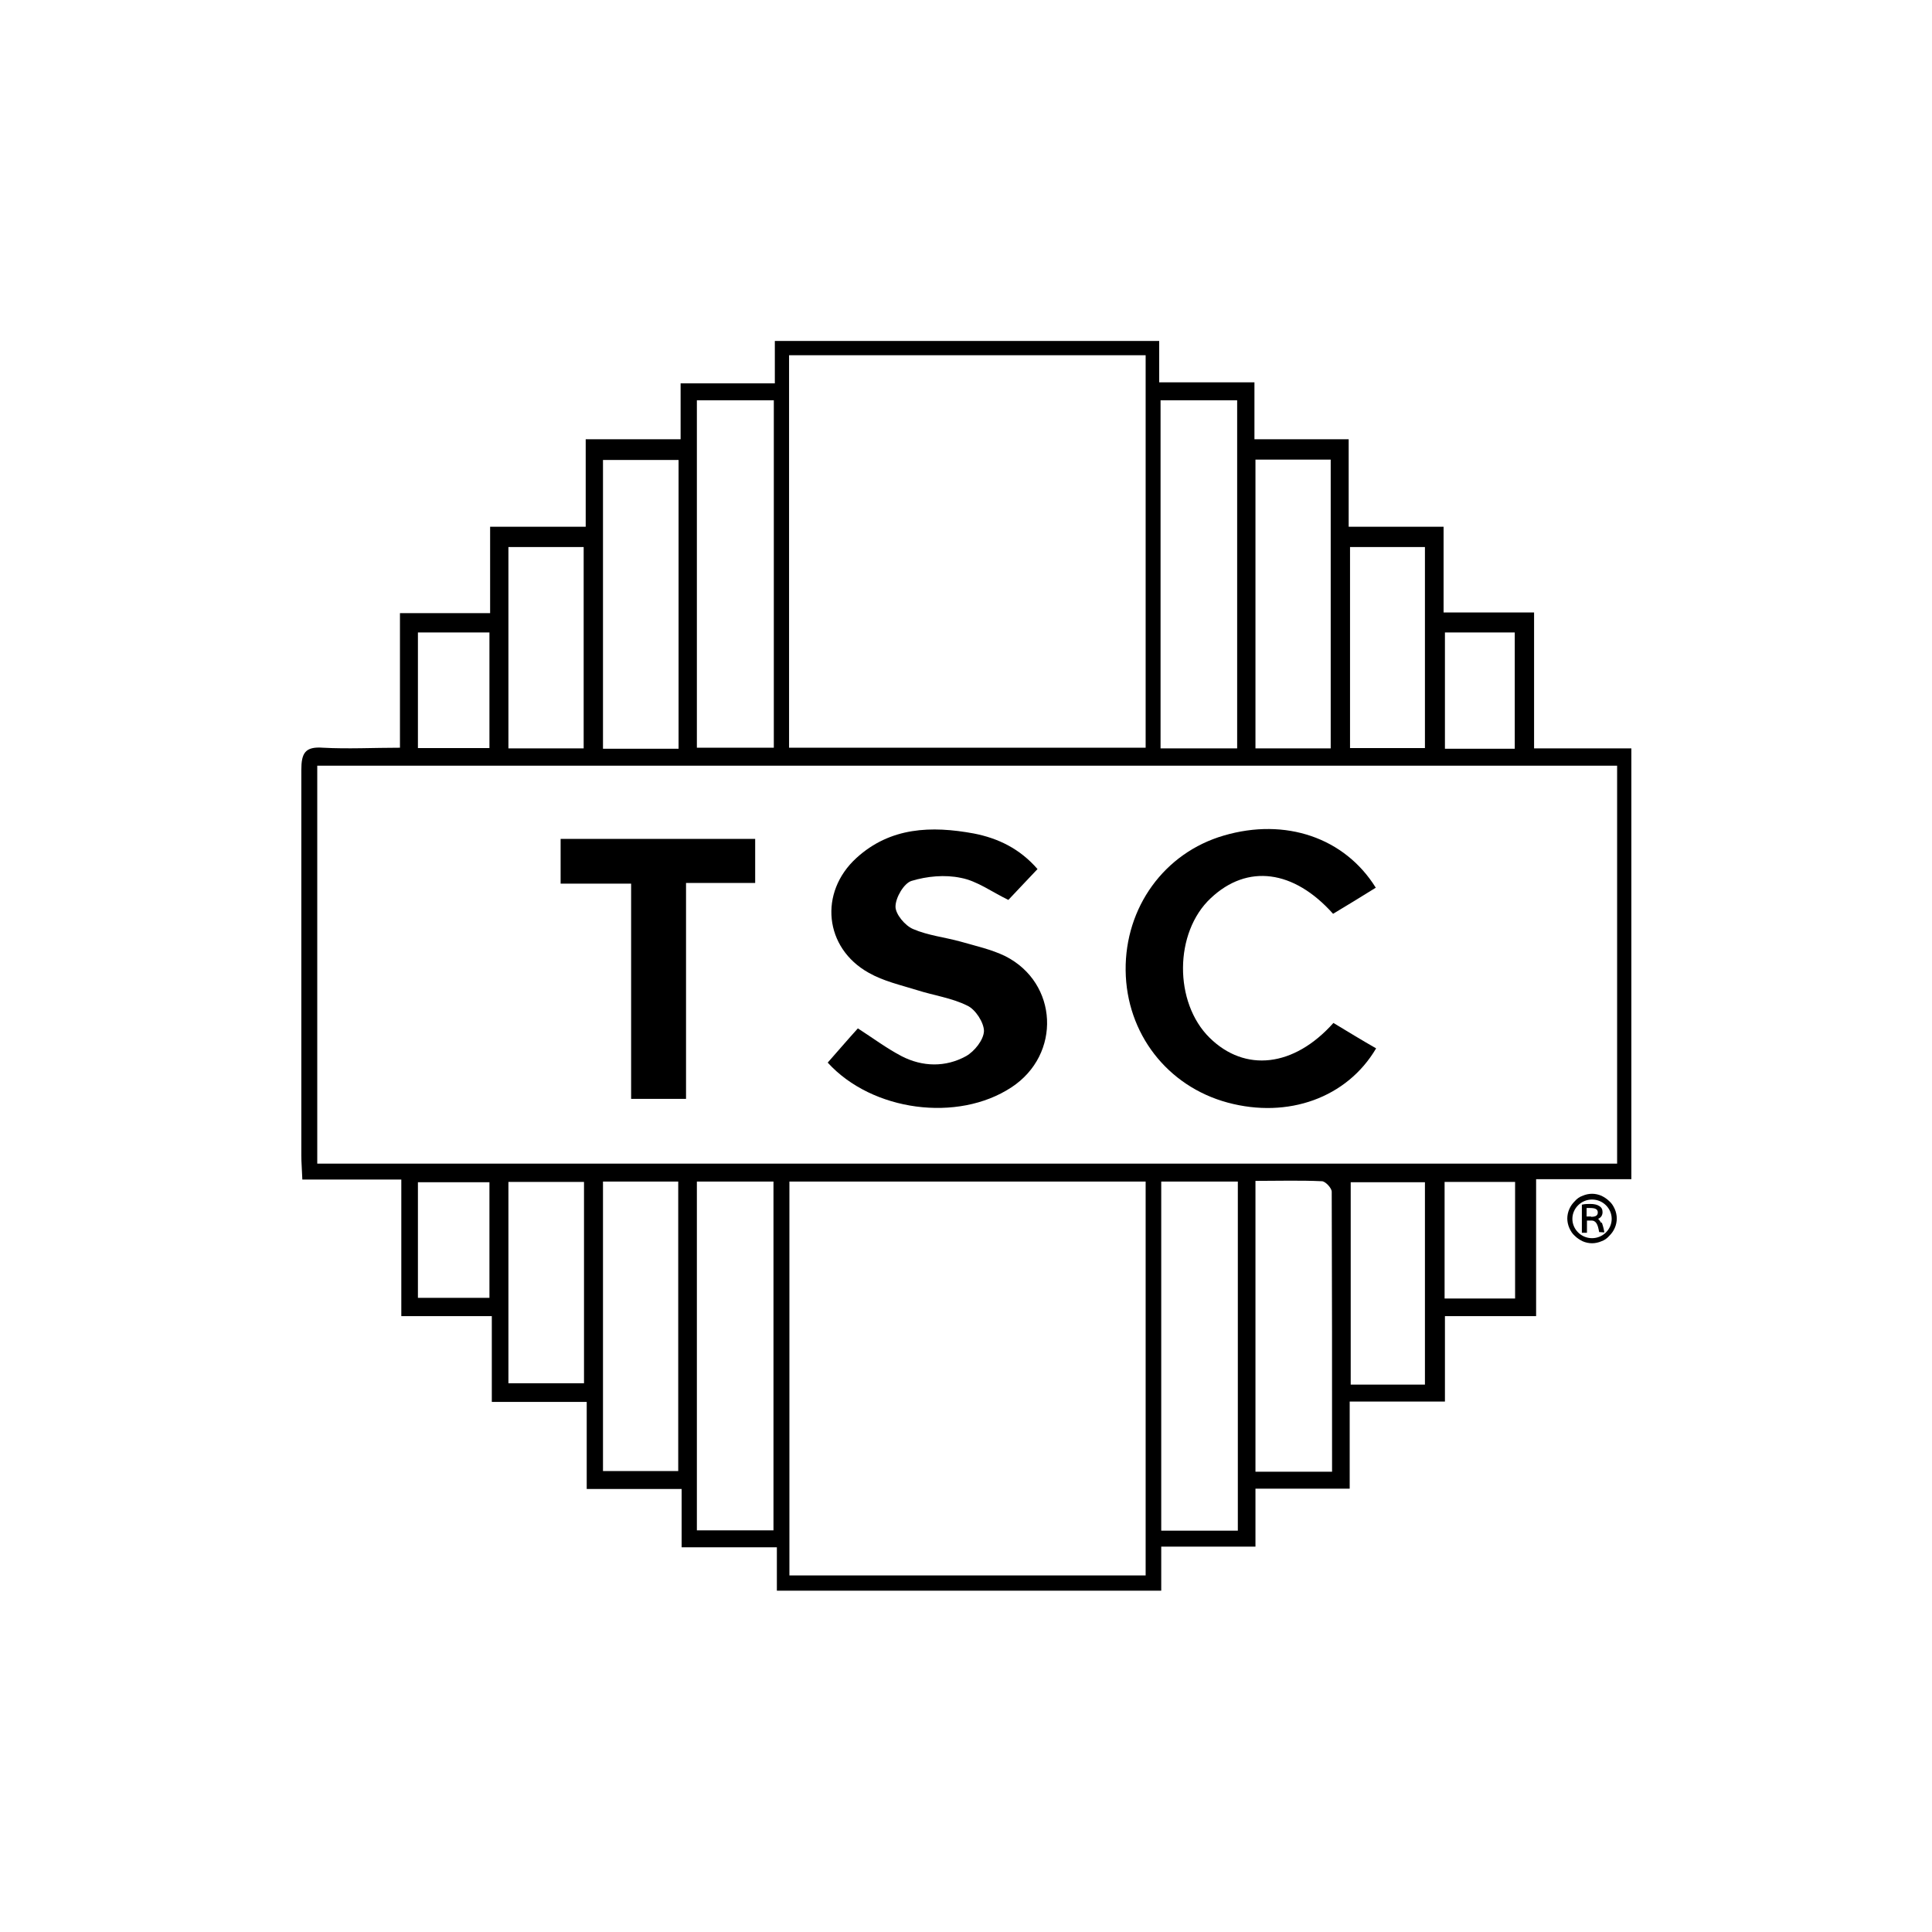 <svg xmlns="http://www.w3.org/2000/svg" id="Layer_2" data-name="Layer 2" viewBox="0 0 57 57"><defs><style> .cls-1 { fill: none; } </style></defs><g id="Layer_1-2" data-name="Layer 1"><circle class="cls-1" cx="28.5" cy="28.5" r="28.5"></circle><g id="Layer_1-2" data-name="Layer 1-2"><g><g><path d="m20.08,13v-1.69h2.78v-1.25h11.34v1.22h2.81v1.68h2.78v2.58h2.8v2.53h2.67v4.01h2.87v12.71h-2.81v4.04h-2.69v2.52h-2.81v2.57h-2.78v1.71h-2.78v1.3h-11.34v-1.28h-2.81v-1.72h-2.8v-2.57h-2.8v-2.53h-2.67v-4.03h-2.92c-.01-.29-.03-.5-.03-.71,0-3.79,0-7.58,0-11.37,0-.5.11-.7.64-.66.74.04,1.48,0,2.27,0v-3.97h2.66v-2.55h2.82v-2.58h2.81,0Zm-10.72,21.33h38.35v-11.74H9.36v11.74Zm24.44,12.15v-11.62h-10.51v11.62h10.51Zm0-36h-10.52v11.58h10.52v-11.58Zm2.72,24.38h-2.26v10.3h2.26v-10.3Zm-15.96,0v10.29h2.26v-10.29s-2.26,0-2.26,0Zm2.27-23.05h-2.27v10.25h2.27v-10.25Zm11.41,0v10.27h2.26v-10.27h-2.26Zm5.06,31.61c0-2.79,0-5.53-.01-8.26,0-.11-.19-.31-.29-.31-.65-.03-1.3-.01-1.96-.01v8.58h2.26Zm-21.51-8.56v8.54h2.22v-8.54h-2.22Zm2.23-12.77v-8.52h-2.23v8.52h2.23Zm19.24,0v-8.53h-2.22v8.52h2.22Zm-24.26,12.78v5.94h2.23v-5.94h-2.23Zm0-18.73v5.94h2.22v-5.94s-2.22,0-2.22,0Zm27.04,24.71v-5.97h-2.19v5.97h2.19Zm-2.21-24.71v5.93h2.21v-5.93s-2.21,0-2.21,0Zm-25.39,18.74h-2.11v3.41h2.11s0-3.41,0-3.41Zm0-16.22h-2.11v3.41h2.11v-3.41Zm28.18,19.65h2.08v-3.44h-2.08v3.44Zm2.07-16.22v-3.43h-2.06v3.43h2.06Z"></path><path d="m30.61,25.64c-.3.32-.59.62-.86.91-.48-.23-.92-.56-1.4-.65-.47-.1-1-.05-1.46.09-.22.07-.47.49-.47.76,0,.22.28.56.52.66.44.19.93.24,1.4.37.45.13.91.23,1.32.43,1.56.79,1.66,2.9.18,3.87-1.58,1.04-4.11.71-5.42-.73.3-.34.6-.69.89-1.01.45.29.85.59,1.29.82.62.32,1.3.33,1.9,0,.25-.14.52-.48.53-.74,0-.25-.25-.64-.49-.75-.46-.23-.99-.3-1.49-.46-.48-.15-.98-.26-1.42-.51-1.31-.73-1.48-2.37-.36-3.39,1-.91,2.21-.95,3.46-.72.72.14,1.36.45,1.88,1.05h0Z"></path><path d="m39.34,30.18c.43.26.84.51,1.26.75-.86,1.46-2.6,2.08-4.38,1.6s-2.99-2.04-3.01-3.9c-.02-1.86,1.14-3.47,2.9-3.98,1.81-.53,3.56.06,4.48,1.54-.42.26-.84.52-1.26.77-1.16-1.3-2.53-1.48-3.61-.46-1.08,1.01-1.09,3.08-.03,4.12,1.04,1.02,2.48.87,3.65-.44h0Z"></path><path d="m16.53,24.75h5.75v1.3h-2.04v6.37h-1.62v-6.35h-2.08v-1.32h0Z"></path></g><g><path d="m47.64,35.67c-.04-.09-.09-.17-.16-.23-.07-.07-.15-.12-.23-.16-.09-.04-.19-.06-.28-.06s-.19.02-.28.06c-.09.03-.17.09-.23.16-.07.07-.12.14-.16.23-.04.09-.06.19-.06.28s.02.19.06.28.09.17.16.23c.07.07.15.12.23.16.09.04.19.06.28.06s.19-.02.28-.06c.09-.03.17-.09.23-.16.07-.07.12-.14.16-.23.04-.09.06-.19.06-.28s-.02-.19-.06-.28Zm-.67.86c-.32,0-.58-.26-.58-.57s.26-.57.58-.57.58.26.58.57-.26.57-.58.57Z"></path><path d="m47.24,36.08s-.05-.09-.09-.12c.09-.04.13-.11.13-.2,0-.08-.03-.14-.1-.18-.06-.04-.15-.06-.26-.06-.07,0-.16,0-.24.02h-.01v.83h.15v-.36h.14c.05,0,.1.02.14.08.04.06.06.15.08.26h0s.15.01.15.01v-.02c-.02-.12-.05-.21-.07-.27h0Zm-.3-.19h-.13v-.25h.11c.15,0,.22.04.22.13s-.06.13-.2.13h0Z"></path></g></g></g></g></svg>